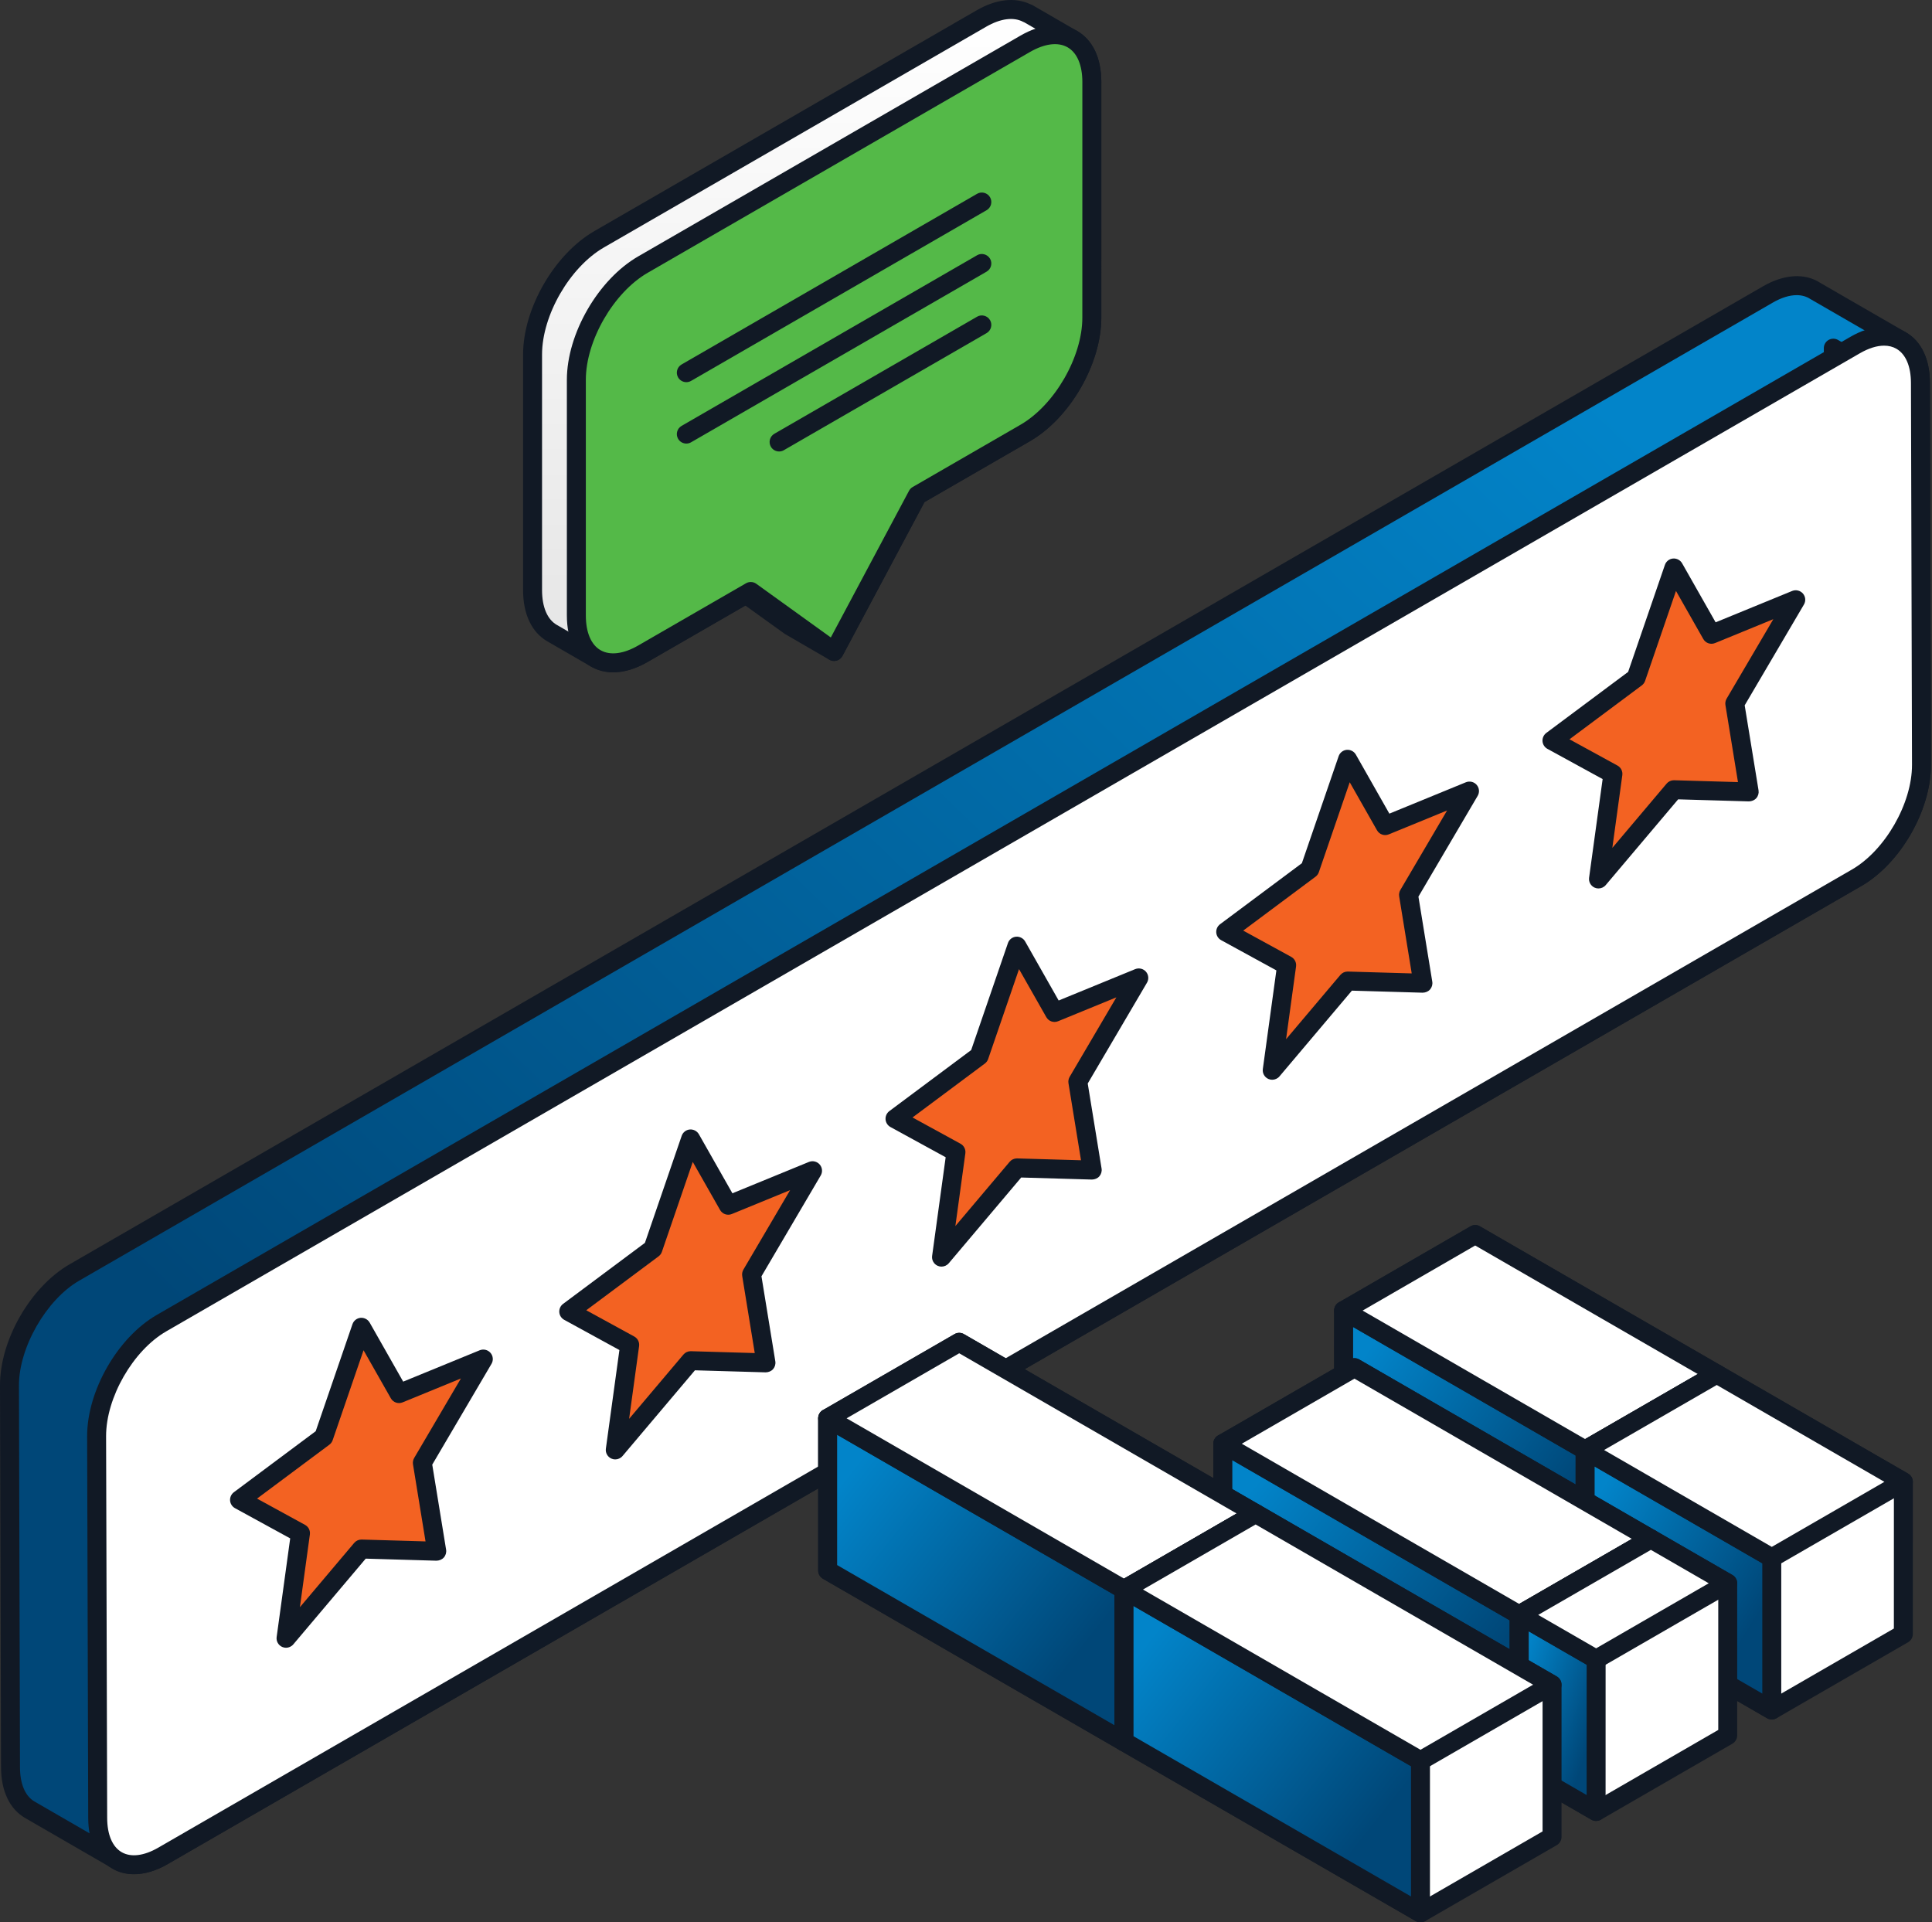 <svg width="1398" height="1391" viewBox="0 0 1398 1391" fill="none" xmlns="http://www.w3.org/2000/svg">
<rect x="0" y="0" width="1398" height="1391" fill="#333333" stroke="none"/>
<path d="M53.83 920.756L1279.28 213.052C1292.81 205.219 1304.94 204.942 1313.57 210.553L1375.72 246.443C1384.26 251.413 1389.58 262.032 1389.62 277.114L1390.41 553.364C1390.47 583.537 1369.46 620.174 1343.41 635.188L117.961 1342.89C104.376 1350.75 92.228 1351 83.603 1345.36L21.549 1309.51C12.99 1304.54 7.668 1293.96 7.61 1278.84L6.864 1002.59C6.758 972.455 27.8 935.78 53.839 920.765L53.83 920.756ZM1326.62 258.776L1332.52 255.377L1326.6 251.949L1326.62 258.776ZM70.612 1297.2L66.323 1299.67L70.631 1302.17L70.612 1297.2Z" fill="white"/>
<path d="M71.6 1035.53V1329.02V1341.36C61.584 1334.74 38.012 1319.36 23.847 1310.78C9.683 1302.19 7.215 1283.24 7.751 1274.83C7.394 1208.48 6.893 1062.79 7.751 1010.85C8.61 958.912 40.302 930.189 56.04 922.32L1268.63 218.374C1283.22 207.643 1300.47 207.822 1307.26 209.253L1368.96 243.591H1356.09L133.839 948.611C88.34 965.351 73.389 1013.53 71.6 1035.53Z" fill="url(#paint0_linear_3050_4505)"/>
<path d="M97.016 1356.09C104.684 1356.09 113.041 1353.67 121.408 1348.81L1346.86 641.125C1375.2 624.799 1397.33 586.237 1397.26 553.335L1396.5 277.085C1396.46 259.964 1390.31 246.969 1379.18 240.496L1317.01 204.597C1306.1 197.482 1290.99 198.344 1275.85 207.096L50.404 914.799C22.009 931.164 -0.143 969.735 0 1002.59L0.747 1278.83C0.805 1295.95 6.97 1308.95 18.075 1315.42L80.148 1351.29C85.04 1354.49 90.793 1356.08 96.996 1356.08L97.016 1356.09ZM1300.04 213.56C1303.7 213.56 1307.02 214.469 1309.85 216.298L1372.29 252.38C1379.01 256.287 1382.73 265.077 1382.77 277.123L1383.53 553.373C1383.6 581.325 1364.07 615.357 1339.98 629.232L114.535 1336.93C103.832 1343.13 94.163 1344.08 87.337 1339.59L24.958 1303.54C18.237 1299.64 14.504 1290.85 14.466 1278.8L13.719 1002.55C13.614 975.088 33.535 940.367 57.268 926.692L1282.73 218.999C1288.96 215.389 1294.86 213.569 1300.05 213.569L1300.04 213.56ZM1326.63 265.632C1327.81 265.632 1328.99 265.326 1330.06 264.723L1335.95 261.323C1338.08 260.098 1339.38 257.828 1339.38 255.377C1339.38 252.925 1338.08 250.656 1335.95 249.421L1330.02 245.993C1327.89 244.757 1325.27 244.786 1323.14 245.993C1321.01 247.228 1319.71 249.507 1319.72 251.958L1319.76 258.786C1319.78 261.237 1321.08 263.488 1323.2 264.704C1324.26 265.307 1325.43 265.613 1326.62 265.613L1326.63 265.632Z" fill="#111925"/>
<path d="M70.679 1315.47C70.746 1345.67 91.922 1357.94 117.961 1342.88L1343.41 635.179C1369.46 620.164 1390.47 583.528 1390.41 553.355L1389.62 277.105C1389.55 246.932 1368.38 234.636 1342.34 249.689L116.889 957.393C90.84 972.446 69.826 1009.08 69.894 1039.26L70.679 1315.47Z" fill="white"/>
<path d="M96.939 1356.19C104.588 1356.19 112.917 1353.72 121.399 1348.81L1346.86 641.126C1375.2 624.799 1397.33 586.238 1397.26 553.335L1396.5 277.085C1396.46 259.897 1390.27 246.893 1379.07 240.449C1367.94 234.052 1353.67 235.211 1338.92 243.743L113.472 951.446C85.116 967.811 62.973 1006.39 63.05 1039.26L63.835 1315.48C63.873 1332.67 70.057 1345.68 81.239 1352.11C85.978 1354.85 91.281 1356.19 96.948 1356.19H96.939ZM1363.32 250.111C1366.63 250.111 1369.63 250.848 1372.23 252.351C1379 256.249 1382.74 265.039 1382.77 277.124L1383.53 553.374C1383.6 581.325 1364.07 615.357 1339.98 629.233L114.535 1336.93C104.167 1342.93 94.756 1344.06 88.074 1340.23C81.325 1336.33 77.582 1327.54 77.553 1315.44L76.768 1039.23C76.701 1011.29 96.24 977.233 120.336 963.33L1345.79 255.636C1352.13 251.968 1358.1 250.111 1363.33 250.111H1363.32Z" fill="#111925"/>
<path d="M288.77 1008.37L349.723 983.381L305.619 1058.45L316.015 1122.43L261.524 1120.86L206.986 1185.42L217.421 1109.39L173.326 1085.26L234.25 1039.83L261.524 960.399L288.77 1008.37Z" fill="#F36222"/>
<path d="M206.995 1192.29C208.957 1192.29 210.91 1191.42 212.231 1189.85L264.635 1127.81L315.833 1129.3C317.891 1129.24 319.834 1128.49 321.194 1126.95C322.534 1125.41 323.128 1123.34 322.802 1121.32L312.779 1059.79L355.648 986.858C357.151 984.32 356.845 981.112 354.911 978.891C352.977 976.679 349.875 975.941 347.118 977.033L291.746 999.727L267.497 957.01C266.157 954.664 263.544 953.343 260.882 953.563C258.202 953.812 255.914 955.622 255.043 958.169L228.439 1035.6L169.219 1079.76C167.361 1081.16 166.328 1083.41 166.481 1085.75C166.643 1088.07 167.984 1090.16 170.032 1091.29L209.982 1113.15L200.188 1184.5C199.757 1187.52 201.404 1190.46 204.19 1191.7C205.08 1192.09 206.028 1192.3 206.976 1192.3L206.995 1192.29ZM261.533 1113.99C259.513 1113.99 257.599 1114.89 256.297 1116.43L217.008 1162.94L224.227 1110.32C224.619 1107.49 223.221 1104.74 220.723 1103.37L186.001 1084.37L238.357 1045.34C239.448 1044.51 240.29 1043.37 240.731 1042.06L263.065 977.023L282.795 1011.76C284.49 1014.77 288.157 1016.07 291.373 1014.71L333.505 997.448L299.702 1054.96C298.898 1056.36 298.591 1057.97 298.84 1059.56L307.916 1115.34L261.725 1113.99H261.524H261.533Z" fill="#111925"/>
<path d="M526.996 872.092L587.949 847.099L543.845 922.163L554.242 986.148L499.751 984.578L445.212 1049.14L455.647 973.106L411.553 948.975L472.477 903.548L499.751 824.117L526.996 872.092Z" fill="#F36222"/>
<path d="M445.217 1056C447.18 1056 449.133 1055.14 450.454 1053.57L502.858 991.53L554.055 993.014C556.114 992.956 558.057 992.21 559.416 990.668C560.757 989.126 561.35 987.058 561.025 985.037L551.002 923.504L593.87 850.575C595.373 848.037 595.067 844.83 593.133 842.608C591.2 840.396 588.098 839.659 585.341 840.75L529.969 863.445L505.72 820.727C504.38 818.381 501.766 817.06 499.105 817.28C496.425 817.529 494.137 819.339 493.265 821.886L466.661 899.315L407.441 943.479C405.584 944.877 404.55 947.127 404.703 949.463C404.866 951.79 406.206 953.878 408.255 955.008L448.204 976.869L438.411 1048.22C437.98 1051.23 439.627 1054.17 442.412 1055.42C443.303 1055.81 444.25 1056.01 445.198 1056.01L445.217 1056ZM499.756 977.712C497.736 977.712 495.821 978.602 494.52 980.144L455.231 1026.65L462.449 974.035C462.842 971.21 461.444 968.462 458.945 967.083L424.223 948.085L476.579 909.054C477.671 908.23 478.513 907.091 478.953 905.779L501.288 840.741L521.018 875.481C522.713 878.488 526.379 879.791 529.596 878.431L571.728 861.166L537.925 918.677C537.12 920.076 536.814 921.684 537.063 923.274L546.138 979.052L499.947 977.712H499.746H499.756Z" fill="#111925"/>
<path d="M763.075 732.59L824.027 707.597L779.923 782.662L790.32 846.647L735.829 845.076L681.29 909.636L691.725 833.604L647.631 809.474L708.555 764.046L735.829 684.616L763.075 732.59Z" fill="#F36222"/>
<path d="M681.299 916.501C683.262 916.501 685.215 915.64 686.536 914.069L738.94 852.028L790.137 853.512C792.196 853.455 794.139 852.708 795.498 851.166C796.839 849.625 797.432 847.556 797.107 845.536L787.084 784.002L829.952 711.073C831.455 708.536 831.149 705.328 829.215 703.107C827.282 700.895 824.18 700.157 821.423 701.249L766.051 723.943L741.802 681.226C740.462 678.88 737.848 677.558 735.187 677.779C732.507 678.028 730.219 679.838 729.347 682.385L702.743 759.814L643.523 803.977C641.666 805.375 640.632 807.626 640.785 809.962C640.948 812.289 642.288 814.376 644.337 815.506L684.286 837.368L674.493 908.716C674.062 911.733 675.709 914.673 678.494 915.917C679.385 916.31 680.332 916.511 681.28 916.511L681.299 916.501ZM735.838 838.21C733.818 838.21 731.904 839.101 730.602 840.643L691.313 887.152L698.531 834.533C698.924 831.708 697.526 828.96 695.027 827.581L660.305 808.583L712.661 769.552C713.753 768.729 714.595 767.589 715.035 766.278L737.37 701.239L757.1 735.98C758.795 738.987 762.461 740.289 765.678 738.929L807.81 721.664L774.007 779.176C773.202 780.574 772.896 782.183 773.145 783.772L782.22 839.551L736.029 838.21H735.828H735.838Z" fill="#111925"/>
<path d="M1002.37 597.381L1063.32 572.388L1019.22 647.453L1029.62 711.438L975.126 709.867L920.587 774.427L931.022 698.395L886.928 674.265L947.852 628.837L975.126 549.407L1002.37 597.381Z" fill="#F36222"/>
<path d="M920.596 781.293C922.559 781.293 924.512 780.431 925.833 778.86L978.237 716.819L1029.43 718.303C1031.49 718.246 1033.44 717.499 1034.8 715.957C1036.14 714.416 1036.73 712.347 1036.4 710.327L1026.38 648.793L1069.25 575.864C1070.75 573.327 1070.45 570.119 1068.51 567.898C1066.58 565.686 1063.48 564.948 1060.72 566.04L1005.35 588.734L981.099 546.017C979.759 543.671 977.145 542.349 974.484 542.57C971.803 542.819 969.515 544.629 968.644 547.176L942.04 624.605L882.82 668.768C880.963 670.166 879.929 672.417 880.082 674.753C880.245 677.08 881.585 679.167 883.634 680.297L923.583 702.159L913.79 773.507C913.359 776.524 915.005 779.464 917.791 780.708C918.682 781.101 919.629 781.302 920.577 781.302L920.596 781.293ZM975.135 703.001C973.115 703.001 971.2 703.892 969.898 705.434L930.61 751.943L937.828 699.324C938.221 696.5 936.823 693.751 934.324 692.372L899.602 673.374L951.958 634.343C953.05 633.52 953.892 632.38 954.332 631.069L976.667 566.03L996.397 600.771C998.092 603.778 1001.76 605.08 1004.97 603.72L1047.11 586.455L1013.3 643.967C1012.5 645.365 1012.19 646.974 1012.44 648.563L1021.52 704.342L975.326 703.001H975.125H975.135Z" fill="#111925"/>
<path d="M1238.45 458.952L1299.41 433.96L1255.3 509.024L1265.7 573.009L1211.21 571.438L1156.67 635.998L1167.1 559.967L1123.01 535.836L1183.93 490.409L1211.21 410.978L1238.45 458.952Z" fill="#F36222"/>
<path d="M1156.68 642.864C1158.64 642.864 1160.59 642.002 1161.91 640.432L1214.32 578.39L1265.52 579.875C1267.57 579.817 1269.52 579.07 1270.88 577.529C1272.22 575.987 1272.81 573.919 1272.49 571.898L1262.46 510.365L1305.33 437.436C1306.83 434.898 1306.53 431.69 1304.59 429.469C1302.66 427.257 1299.56 426.519 1296.8 427.611L1241.43 450.306L1217.18 407.588C1215.84 405.242 1213.23 403.921 1210.57 404.141C1207.89 404.39 1205.6 406.2 1204.73 408.747L1178.12 486.176L1118.9 530.339C1117.05 531.738 1116.01 533.988 1116.16 536.324C1116.33 538.651 1117.67 540.739 1119.72 541.869L1159.67 563.73L1149.87 635.079C1149.44 638.095 1151.09 641.035 1153.87 642.28C1154.76 642.672 1155.71 642.873 1156.66 642.873L1156.68 642.864ZM1211.22 564.573C1209.2 564.573 1207.28 565.463 1205.98 567.005L1166.69 613.514L1173.91 560.896C1174.3 558.071 1172.9 555.323 1170.41 553.944L1135.68 534.945L1188.04 495.915C1189.13 495.091 1189.97 493.952 1190.41 492.64L1212.75 427.601L1232.48 462.342C1234.17 465.349 1237.84 466.651 1241.06 465.292L1283.19 448.027L1249.39 505.538C1248.58 506.936 1248.27 508.545 1248.52 510.135L1257.6 565.913L1211.41 564.573H1211.21H1211.22Z" fill="#111925"/>
<path d="M433.584 173.113L710.126 13.399C723.136 5.892 734.892 5.107 743.575 9.751L743.642 9.646L775.913 28.309C784.653 33.317 790.043 44.07 790.043 59.411L790.024 229.887C790.024 260.597 768.436 297.952 741.794 313.321L663.801 358.365L603.528 471.425L571.85 453.126L539.76 430.039L465.252 473.005C452.242 480.551 440.486 481.336 431.803 476.692L431.765 476.797L431.19 476.472C431.19 476.472 431.152 476.433 431.133 476.433L399.493 458.173C390.734 453.136 385.344 442.373 385.344 427.004V256.565C385.344 225.894 406.951 188.501 433.574 173.132L433.584 173.113Z" fill="url(#paint1_linear_3050_4505)"/>
<path d="M443.827 486.431C451.639 486.431 460.101 483.922 468.717 478.923L539.368 438.179L567.867 458.68L600.1 477.353C601.689 478.282 603.604 478.531 605.423 478.004C607.213 477.496 608.706 476.28 609.587 474.633L668.951 363.306L745.249 319.248C774.218 302.538 796.907 263.278 796.907 229.878L796.926 59.401C796.926 42.002 790.674 28.836 779.34 22.353L747.068 3.699C746.551 3.402 746.015 3.182 745.479 3.029C734.422 -2.18 720.752 -0.648 706.708 7.453L430.156 167.166C401.188 183.886 378.499 223.146 378.499 256.537V426.975C378.499 444.393 384.75 457.579 396.095 464.1L427.705 482.361C427.83 482.428 427.954 482.505 428.079 482.562C428.414 482.734 428.758 482.878 429.113 483.003C433.612 485.291 438.561 486.421 443.817 486.421L443.827 486.431ZM539.779 423.154C538.602 423.154 537.424 423.461 536.352 424.074L461.844 467.04C451.447 473.053 441.96 474.298 435.058 470.612C434.732 470.439 434.416 470.296 434.072 470.171L402.949 452.197C396.037 448.224 392.227 439.27 392.227 426.965V256.527C392.227 228.068 412.331 193.299 437.02 179.04L713.572 19.346C723.901 13.39 733.407 12.107 740.338 15.803C740.664 15.985 740.999 16.138 741.353 16.253L772.495 34.255C779.407 38.21 783.198 47.144 783.198 59.411L783.179 229.887C783.179 258.356 763.075 293.125 738.385 307.374L660.392 352.418C659.282 353.06 658.372 353.998 657.769 355.138L600.818 461.926L575.305 447.18L543.781 424.466C542.603 423.604 541.186 423.173 539.779 423.173V423.154Z" fill="#111925"/>
<path d="M465.266 191.413L741.817 31.699C768.46 16.33 790.066 28.731 790.066 59.402L790.047 229.878C790.047 260.588 768.46 297.943 741.817 313.312L663.824 358.356L603.551 471.416L543.249 427.99L465.275 472.996C438.652 488.404 417.065 476.003 417.065 445.294L417.045 274.855C417.065 244.184 438.643 206.791 465.275 191.422L465.266 191.413Z" fill="#54B948"/>
<path d="M443.645 486.498C451.476 486.498 459.996 483.96 468.698 478.933L542.833 436.149L599.526 476.989C601.134 478.148 603.116 478.531 605.088 478.109C607.022 477.659 608.659 476.405 609.587 474.653L668.951 363.325L745.249 319.267C774.218 302.558 796.907 263.297 796.907 229.897L796.926 59.42C796.926 42.069 790.703 28.912 779.416 22.391C768.11 15.841 753.521 17.058 738.395 25.781L461.844 185.494C432.875 202.204 410.186 241.465 410.186 274.865V445.303C410.186 462.683 416.409 475.85 427.696 482.371C432.502 485.138 437.901 486.517 443.654 486.517L443.645 486.498ZM543.245 421.124C542.067 421.124 540.89 421.431 539.818 422.044L461.844 467.049C451.16 473.235 441.433 474.432 434.56 470.468C427.696 466.513 423.914 457.56 423.914 445.293V274.855C423.914 246.387 444.018 211.617 468.708 197.368L745.249 37.645C755.952 31.469 765.64 30.272 772.552 34.255C779.416 38.22 783.198 47.164 783.198 59.401L783.179 229.878C783.179 258.347 763.075 293.116 738.385 307.365L660.392 352.409C659.282 353.05 658.372 353.989 657.769 355.128L601.182 461.256L547.256 422.417C546.078 421.555 544.662 421.124 543.254 421.124H543.245Z" fill="#111925"/>
<path d="M563.759 326.679C564.937 326.679 566.115 326.382 567.187 325.759L713.887 241.043C717.171 239.147 718.3 234.943 716.405 231.668C714.49 228.365 710.259 227.263 707.023 229.159L560.323 313.876C557.039 315.772 555.909 319.966 557.805 323.25C559.088 325.453 561.395 326.679 563.759 326.679ZM496.632 320.962C497.79 320.962 498.987 320.665 500.059 320.043L713.887 196.573C717.171 194.677 718.3 190.483 716.405 187.199C714.471 183.924 710.24 182.813 707.023 184.69L493.195 308.159C489.912 310.055 488.782 314.259 490.677 317.534C491.96 319.736 494.267 320.962 496.632 320.962ZM496.632 276.53C497.809 276.53 498.987 276.234 500.059 275.611L713.887 152.113C717.171 150.217 718.3 146.023 716.405 142.738C714.49 139.444 710.259 138.343 707.023 140.23L493.195 263.728C489.912 265.624 488.782 269.818 490.677 273.102C491.96 275.305 494.267 276.53 496.632 276.53Z" fill="#111925"/>
<path d="M1242.24 994.249L1242.22 1104.35L1147.01 1159.36L972.239 1058.42L972.248 948.314L1067.45 893.302L1242.24 994.249Z" fill="white"/>
<path d="M1147.02 1166.22C1148.2 1166.22 1149.39 1165.91 1150.45 1165.31L1245.67 1110.3C1247.8 1109.06 1249.1 1106.79 1249.1 1104.34L1249.12 994.239C1249.12 991.788 1247.82 989.518 1245.69 988.293L1070.88 887.345C1068.78 886.11 1066.13 886.11 1064.02 887.345L968.832 942.358C966.707 943.584 965.405 945.853 965.405 948.304L965.367 1058.41C965.367 1060.86 966.669 1063.13 968.794 1064.36L1143.58 1165.31C1144.63 1165.91 1145.83 1166.22 1147.01 1166.22H1147.02ZM1235.37 1100.38L1147.01 1151.44L979.085 1054.45L979.123 952.278L1067.45 901.23L1235.39 998.213L1235.37 1100.39V1100.38Z" fill="#111925"/>
<path d="M972.245 948.314L1147 1049.22V1159.36L972.235 1058.42L972.245 948.314Z" fill="url(#paint2_linear_3050_4505)"/>
<path d="M1147.02 1166.22C1148.19 1166.22 1149.39 1165.91 1150.44 1165.31C1152.57 1164.07 1153.87 1161.81 1153.87 1159.35V1049.22C1153.87 1046.77 1152.57 1044.5 1150.44 1043.27L975.694 942.368C973.588 941.133 970.946 941.133 968.83 942.368C966.705 943.594 965.403 945.853 965.403 948.314L965.365 1058.42C965.365 1060.87 966.667 1063.14 968.792 1064.37L1143.58 1165.32C1144.63 1165.92 1145.83 1166.23 1147.01 1166.23L1147.02 1166.22ZM1140.15 1053.2V1147.48L979.083 1054.45L979.121 960.207L1140.15 1053.2Z" fill="#111925"/>
<path d="M972.252 948.314L1067.46 893.302L1242.25 994.249L1147.01 1049.22L972.252 948.314Z" fill="white"/>
<path d="M1147.02 1056.09C1148.2 1056.09 1149.39 1055.78 1150.45 1055.18L1245.68 1000.2C1247.81 998.97 1249.11 996.7 1249.11 994.249C1249.11 991.798 1247.81 989.528 1245.68 988.302L1070.87 887.355C1068.77 886.12 1066.13 886.12 1064.01 887.355L968.824 942.368C966.699 943.593 965.397 945.863 965.397 948.314C965.397 950.766 966.699 953.035 968.824 954.261L1143.57 1055.18C1144.63 1055.79 1145.82 1056.09 1147 1056.09H1147.02ZM1228.54 994.249L1147.02 1041.3L985.989 948.314L1067.45 901.23L1228.53 994.249H1228.54Z" fill="#111925"/>
<path d="M1377.27 1072.24L1377.25 1182.35L1282.05 1237.32L1147 1159.36V1049.22L1242.24 994.25L1377.27 1072.24Z" fill="white"/>
<path d="M1282.07 1244.19C1283.24 1244.19 1284.44 1243.88 1285.49 1243.28L1380.7 1188.3C1382.82 1187.07 1384.13 1184.8 1384.13 1182.35L1384.14 1072.24C1384.14 1069.79 1382.84 1067.52 1380.72 1066.29L1245.69 988.303C1243.58 987.068 1240.94 987.068 1238.82 988.303L1143.59 1043.27C1141.46 1044.5 1140.16 1046.77 1140.16 1049.22V1159.35C1140.16 1161.81 1141.46 1164.08 1143.59 1165.31L1278.64 1243.28C1279.69 1243.88 1280.89 1244.19 1282.07 1244.19ZM1370.41 1178.38L1282.07 1229.41L1153.88 1155.4V1053.2L1242.26 1002.18L1370.43 1076.22L1370.41 1178.38Z" fill="#111925"/>
<path d="M1147.01 1049.22L1282.05 1127.23V1237.32L1147.01 1159.36V1049.22Z" fill="url(#paint3_linear_3050_4505)"/>
<path d="M1282.07 1244.19C1283.24 1244.19 1284.44 1243.88 1285.49 1243.28C1287.62 1242.04 1288.92 1239.77 1288.92 1237.32V1127.22C1288.92 1124.77 1287.62 1122.5 1285.49 1121.26L1150.45 1043.27C1148.34 1042.05 1145.69 1042.05 1143.58 1043.27C1141.46 1044.5 1140.15 1046.77 1140.15 1049.22V1159.35C1140.15 1161.81 1141.46 1164.07 1143.58 1165.31L1278.63 1243.28C1279.68 1243.88 1280.88 1244.19 1282.06 1244.19H1282.07ZM1275.2 1131.19V1225.44L1153.87 1155.39V1061.11L1275.2 1131.19Z" fill="#111925"/>
<path d="M1147 1049.22L1242.24 994.25L1377.27 1072.24L1282.05 1127.23L1147 1049.22Z" fill="white"/>
<path d="M1282.07 1134.08C1283.24 1134.08 1284.44 1133.78 1285.49 1133.17L1380.72 1078.2C1382.84 1076.97 1384.14 1074.7 1384.14 1072.24C1384.14 1069.79 1382.84 1067.52 1380.72 1066.29L1245.69 988.303C1243.58 987.068 1240.94 987.068 1238.82 988.303L1143.59 1043.27C1141.46 1044.5 1140.16 1046.77 1140.16 1049.22C1140.16 1051.68 1141.46 1053.95 1143.59 1055.18L1278.64 1133.17C1279.69 1133.78 1280.89 1134.08 1282.07 1134.08ZM1363.56 1072.24L1282.07 1119.3L1160.73 1049.21L1242.25 1002.16L1363.56 1072.23V1072.24Z" fill="#111925"/>
<path d="M1194.57 1113.53V1223.64L1099.33 1278.61L884.844 1154.75V1044.65L980.078 989.634L1194.57 1113.53Z" fill="white"/>
<path d="M1099.32 1285.48C1100.5 1285.48 1101.7 1285.17 1102.75 1284.57L1198 1229.59C1200.13 1228.36 1201.43 1226.09 1201.43 1223.64V1113.53C1201.43 1111.08 1200.13 1108.81 1198 1107.58L983.514 983.687C981.408 982.452 978.766 982.452 976.65 983.687L881.416 1038.69C879.29 1039.93 877.988 1042.19 877.988 1044.65V1154.75C877.988 1157.2 879.29 1159.47 881.416 1160.7L1095.89 1284.57C1096.95 1285.17 1098.14 1285.48 1099.32 1285.48ZM1187.72 1219.66L1099.32 1270.69L891.707 1150.78V1048.62L980.087 997.562L1187.72 1117.5V1219.66Z" fill="#111925"/>
<path d="M884.844 1044.65L1099.33 1168.51V1278.61L884.844 1154.75V1044.65Z" fill="url(#paint4_linear_3050_4505)"/>
<path d="M1099.33 1285.48C1100.5 1285.48 1101.7 1285.17 1102.75 1284.57C1104.88 1283.33 1106.18 1281.06 1106.18 1278.61V1168.51C1106.18 1166.06 1104.88 1163.79 1102.75 1162.55L888.274 1038.69C886.168 1037.47 883.525 1037.47 881.41 1038.69C879.285 1039.93 877.983 1042.2 877.983 1044.65V1154.75C877.983 1157.2 879.285 1159.47 881.41 1160.7L1095.89 1284.57C1096.94 1285.17 1098.14 1285.48 1099.32 1285.48H1099.33ZM1092.46 1172.48V1266.73L891.711 1150.78V1056.54L1092.46 1172.48Z" fill="#111925"/>
<path d="M884.844 1044.65L980.078 989.634L1194.57 1113.53L1099.33 1168.51L884.844 1044.65Z" fill="white"/>
<path d="M1099.32 1175.37C1100.5 1175.37 1101.7 1175.07 1102.75 1174.46L1198 1119.49C1200.13 1118.25 1201.43 1115.99 1201.43 1113.53C1201.43 1111.08 1200.13 1108.81 1198 1107.58L983.514 983.687C981.408 982.452 978.766 982.452 976.65 983.687L881.416 1038.69C879.29 1039.93 877.988 1042.19 877.988 1044.65C877.988 1047.1 879.29 1049.37 881.416 1050.6L1095.89 1174.46C1096.95 1175.07 1098.14 1175.37 1099.32 1175.37ZM1180.86 1113.53L1099.32 1160.6L898.571 1044.66L980.087 997.572L1180.86 1113.54V1113.53Z" fill="#111925"/>
<path d="M1250.18 1145.63V1255.73L1154.95 1310.75L1099.33 1278.61V1168.51L1194.57 1113.53L1250.18 1145.63Z" fill="white"/>
<path d="M1154.95 1317.61C1156.12 1317.61 1157.32 1317.3 1158.37 1316.7L1253.61 1261.69C1255.73 1260.45 1257.04 1258.18 1257.04 1255.73V1145.63C1257.04 1143.18 1255.73 1140.91 1253.61 1139.67L1198 1107.58C1195.89 1106.36 1193.25 1106.36 1191.13 1107.58L1095.88 1162.55C1093.75 1163.79 1092.45 1166.06 1092.45 1168.51V1278.61C1092.45 1281.06 1093.75 1283.33 1095.88 1284.57L1151.5 1316.7C1152.55 1317.3 1153.75 1317.61 1154.93 1317.61H1154.95ZM1243.33 1251.76L1154.95 1302.83L1106.18 1274.64V1172.48L1194.58 1121.45L1243.33 1149.6V1251.77V1251.76Z" fill="#111925"/>
<path d="M1099.33 1168.51L1154.95 1200.62L1154.94 1310.75L1099.33 1278.61V1168.51Z" fill="url(#paint5_linear_3050_4505)"/>
<path d="M1154.95 1317.61C1156.12 1317.61 1157.32 1317.31 1158.37 1316.7C1160.5 1315.47 1161.8 1313.2 1161.8 1310.75L1161.82 1200.62C1161.82 1198.16 1160.52 1195.89 1158.39 1194.66L1102.75 1162.56C1100.61 1161.35 1098 1161.35 1095.89 1162.56C1093.76 1163.8 1092.46 1166.07 1092.46 1168.52V1278.62C1092.46 1281.07 1093.76 1283.34 1095.89 1284.58L1151.51 1316.71C1152.56 1317.31 1153.76 1317.62 1154.94 1317.62L1154.95 1317.61ZM1148.11 1204.58L1148.09 1298.86L1106.19 1274.65V1180.4L1148.11 1204.58Z" fill="#111925"/>
<path d="M1099.33 1168.51L1194.56 1113.53L1250.18 1145.63L1154.95 1200.61L1099.33 1168.51Z" fill="white"/>
<path d="M1154.96 1207.47C1156.14 1207.47 1157.34 1207.16 1158.39 1206.56L1253.62 1151.59C1255.74 1150.35 1257.04 1148.08 1257.04 1145.63C1257.04 1143.18 1255.74 1140.91 1253.62 1139.67L1198 1107.58C1195.9 1106.36 1193.26 1106.36 1191.14 1107.58L1095.89 1162.55C1093.76 1163.79 1092.46 1166.06 1092.46 1168.51C1092.46 1170.96 1093.76 1173.23 1095.89 1174.46L1151.53 1206.56C1152.6 1207.16 1153.78 1207.47 1154.95 1207.47H1154.96ZM1236.46 1145.63L1154.96 1192.7L1113.04 1168.52L1194.58 1121.46L1236.46 1145.64V1145.63Z" fill="#111925"/>
<path d="M908.566 1095.16V1205.26L813.361 1260.27L598.872 1136.41V1026.28L694.078 971.297L908.566 1095.16Z" fill="white"/>
<path d="M813.362 1267.14C814.54 1267.14 815.736 1266.83 816.789 1266.23L912.014 1211.22C914.139 1209.98 915.441 1207.71 915.441 1205.26V1095.16C915.441 1092.71 914.139 1090.44 912.014 1089.2L697.526 965.35C695.42 964.115 692.778 964.115 690.662 965.35L595.456 1020.31C593.331 1021.55 592.029 1023.82 592.029 1026.27V1136.4C592.029 1138.85 593.331 1141.12 595.456 1142.36L809.935 1266.22C810.988 1266.82 812.185 1267.13 813.362 1267.13V1267.14ZM901.713 1201.29L813.352 1252.35L605.738 1132.45V1030.24L694.08 979.225L901.713 1099.12V1201.29Z" fill="#111925"/>
<path d="M598.875 1026.28L813.363 1150.17V1260.27L598.875 1136.41V1026.28Z" fill="url(#paint6_linear_3050_4505)"/>
<path d="M813.364 1267.14C814.542 1267.14 815.739 1266.83 816.792 1266.23C818.917 1264.99 820.219 1262.72 820.219 1260.27V1150.17C820.219 1147.72 818.917 1145.45 816.792 1144.21L602.313 1020.31C600.207 1019.1 597.565 1019.1 595.449 1020.31C593.324 1021.55 592.022 1023.82 592.022 1026.27V1136.4C592.022 1138.85 593.324 1141.12 595.449 1142.36L809.928 1266.22C810.981 1266.82 812.177 1267.13 813.355 1267.13L813.364 1267.14ZM806.5 1154.14V1248.39L605.75 1132.45V1038.16L806.5 1154.14Z" fill="#111925"/>
<path d="M598.872 1026.28L694.078 971.297L908.566 1095.16L813.361 1150.17L598.872 1026.28Z" fill="white"/>
<path d="M813.362 1157.04C814.54 1157.04 815.736 1156.73 816.789 1156.13L912.014 1101.11C914.139 1099.88 915.441 1097.61 915.441 1095.16C915.441 1092.71 914.139 1090.44 912.014 1089.2L697.526 965.35C695.42 964.115 692.778 964.115 690.662 965.35L595.456 1020.31C593.331 1021.55 592.029 1023.82 592.029 1026.27C592.029 1028.72 593.331 1030.99 595.456 1032.23L809.935 1156.13C810.988 1156.73 812.185 1157.04 813.362 1157.04ZM894.859 1095.16L813.362 1142.25L612.611 1026.27L694.089 979.216L894.859 1095.15V1095.16Z" fill="#111925"/>
<path d="M1123.06 1219.02V1329.15L1027.86 1384.13L813.359 1260.27V1150.17L908.565 1095.16L1123.06 1219.02Z" fill="white"/>
<path d="M1027.87 1390.99C1029.05 1390.99 1030.24 1390.68 1031.3 1390.08L1126.5 1335.11C1128.63 1333.87 1129.93 1331.6 1129.93 1329.15V1219.02C1129.93 1216.57 1128.63 1214.3 1126.5 1213.06L912.014 1089.2C909.908 1087.99 907.266 1087.99 905.15 1089.2L809.925 1144.21C807.8 1145.45 806.498 1147.72 806.498 1150.17V1260.27C806.498 1262.72 807.8 1264.99 809.925 1266.23L1024.43 1390.09C1025.49 1390.69 1026.68 1391 1027.86 1391L1027.87 1390.99ZM1116.21 1325.19L1027.87 1376.22L820.216 1256.31V1154.14L908.577 1103.08L1116.21 1222.98V1325.19Z" fill="#111925"/>
<path d="M813.362 1150.17L1027.86 1274.03V1384.13L813.362 1260.27V1150.17Z" fill="url(#paint7_linear_3050_4505)"/>
<path d="M1027.87 1390.99C1029.05 1390.99 1030.24 1390.68 1031.3 1390.08C1033.42 1388.85 1034.72 1386.58 1034.72 1384.12V1274.02C1034.72 1271.57 1033.42 1269.3 1031.3 1268.07L816.788 1144.21C814.682 1142.99 812.04 1142.99 809.924 1144.21C807.799 1145.44 806.497 1147.71 806.497 1150.16V1260.26C806.497 1262.71 807.799 1264.98 809.924 1266.22L1024.43 1390.08C1025.48 1390.68 1026.68 1390.99 1027.86 1390.99H1027.87ZM1021 1278V1372.24L820.215 1256.3V1162.05L1021 1278Z" fill="#111925"/>
<path d="M813.359 1150.17L908.565 1095.16L1123.06 1219.02L1027.86 1274.03L813.359 1150.17Z" fill="white"/>
<path d="M1027.87 1280.9C1029.05 1280.9 1030.24 1280.59 1031.3 1279.99L1126.5 1224.98C1128.63 1223.74 1129.93 1221.47 1129.93 1219.02C1129.93 1216.57 1128.63 1214.3 1126.5 1213.06L912.014 1089.2C909.908 1087.99 907.266 1087.99 905.15 1089.2L809.925 1144.21C807.8 1145.45 806.498 1147.72 806.498 1150.17C806.498 1152.62 807.8 1154.89 809.925 1156.13L1024.43 1279.99C1025.49 1280.59 1026.68 1280.9 1027.86 1280.9H1027.87ZM1109.35 1219.02L1027.87 1266.11L827.081 1150.17L908.577 1103.08L1109.35 1219.02Z" fill="#111925"/>
<defs>
<linearGradient id="paint0_linear_3050_4505" x1="845.724" y1="-12.226" x2="19.011" y2="841.847" gradientUnits="userSpaceOnUse">
<stop stop-color="#0284C9"/>
<stop offset="1" stop-color="#004778"/>
</linearGradient>
<linearGradient id="paint1_linear_3050_4505" x1="587.694" y1="6.866" x2="587.694" y2="479.575" gradientUnits="userSpaceOnUse">
<stop stop-color="white"/>
<stop offset="1" stop-color="#E5E5E5"/>
</linearGradient>
<linearGradient id="paint2_linear_3050_4505" x1="1039.39" y1="907.181" x2="1184.99" y2="1010.81" gradientUnits="userSpaceOnUse">
<stop stop-color="#0284C9"/>
<stop offset="1" stop-color="#004778"/>
</linearGradient>
<linearGradient id="paint3_linear_3050_4505" x1="1198.9" y1="1012.56" x2="1321.66" y2="1088.31" gradientUnits="userSpaceOnUse">
<stop stop-color="#0284C9"/>
<stop offset="1" stop-color="#004778"/>
</linearGradient>
<linearGradient id="paint4_linear_3050_4505" x1="967.263" y1="999.047" x2="1133.36" y2="1129.91" gradientUnits="userSpaceOnUse">
<stop stop-color="#0284C9"/>
<stop offset="1" stop-color="#004778"/>
</linearGradient>
<linearGradient id="paint5_linear_3050_4505" x1="1120.71" y1="1140.79" x2="1183.43" y2="1161.87" gradientUnits="userSpaceOnUse">
<stop stop-color="#0284C9"/>
<stop offset="1" stop-color="#004778"/>
</linearGradient>
<linearGradient id="paint6_linear_3050_4505" x1="681.294" y1="980.675" x2="847.404" y2="1111.54" gradientUnits="userSpaceOnUse">
<stop stop-color="#0284C9"/>
<stop offset="1" stop-color="#004778"/>
</linearGradient>
<linearGradient id="paint7_linear_3050_4505" x1="895.784" y1="1104.57" x2="1061.88" y2="1235.44" gradientUnits="userSpaceOnUse">
<stop stop-color="#0284C9"/>
<stop offset="1" stop-color="#004778"/>
</linearGradient>
</defs>
</svg>

